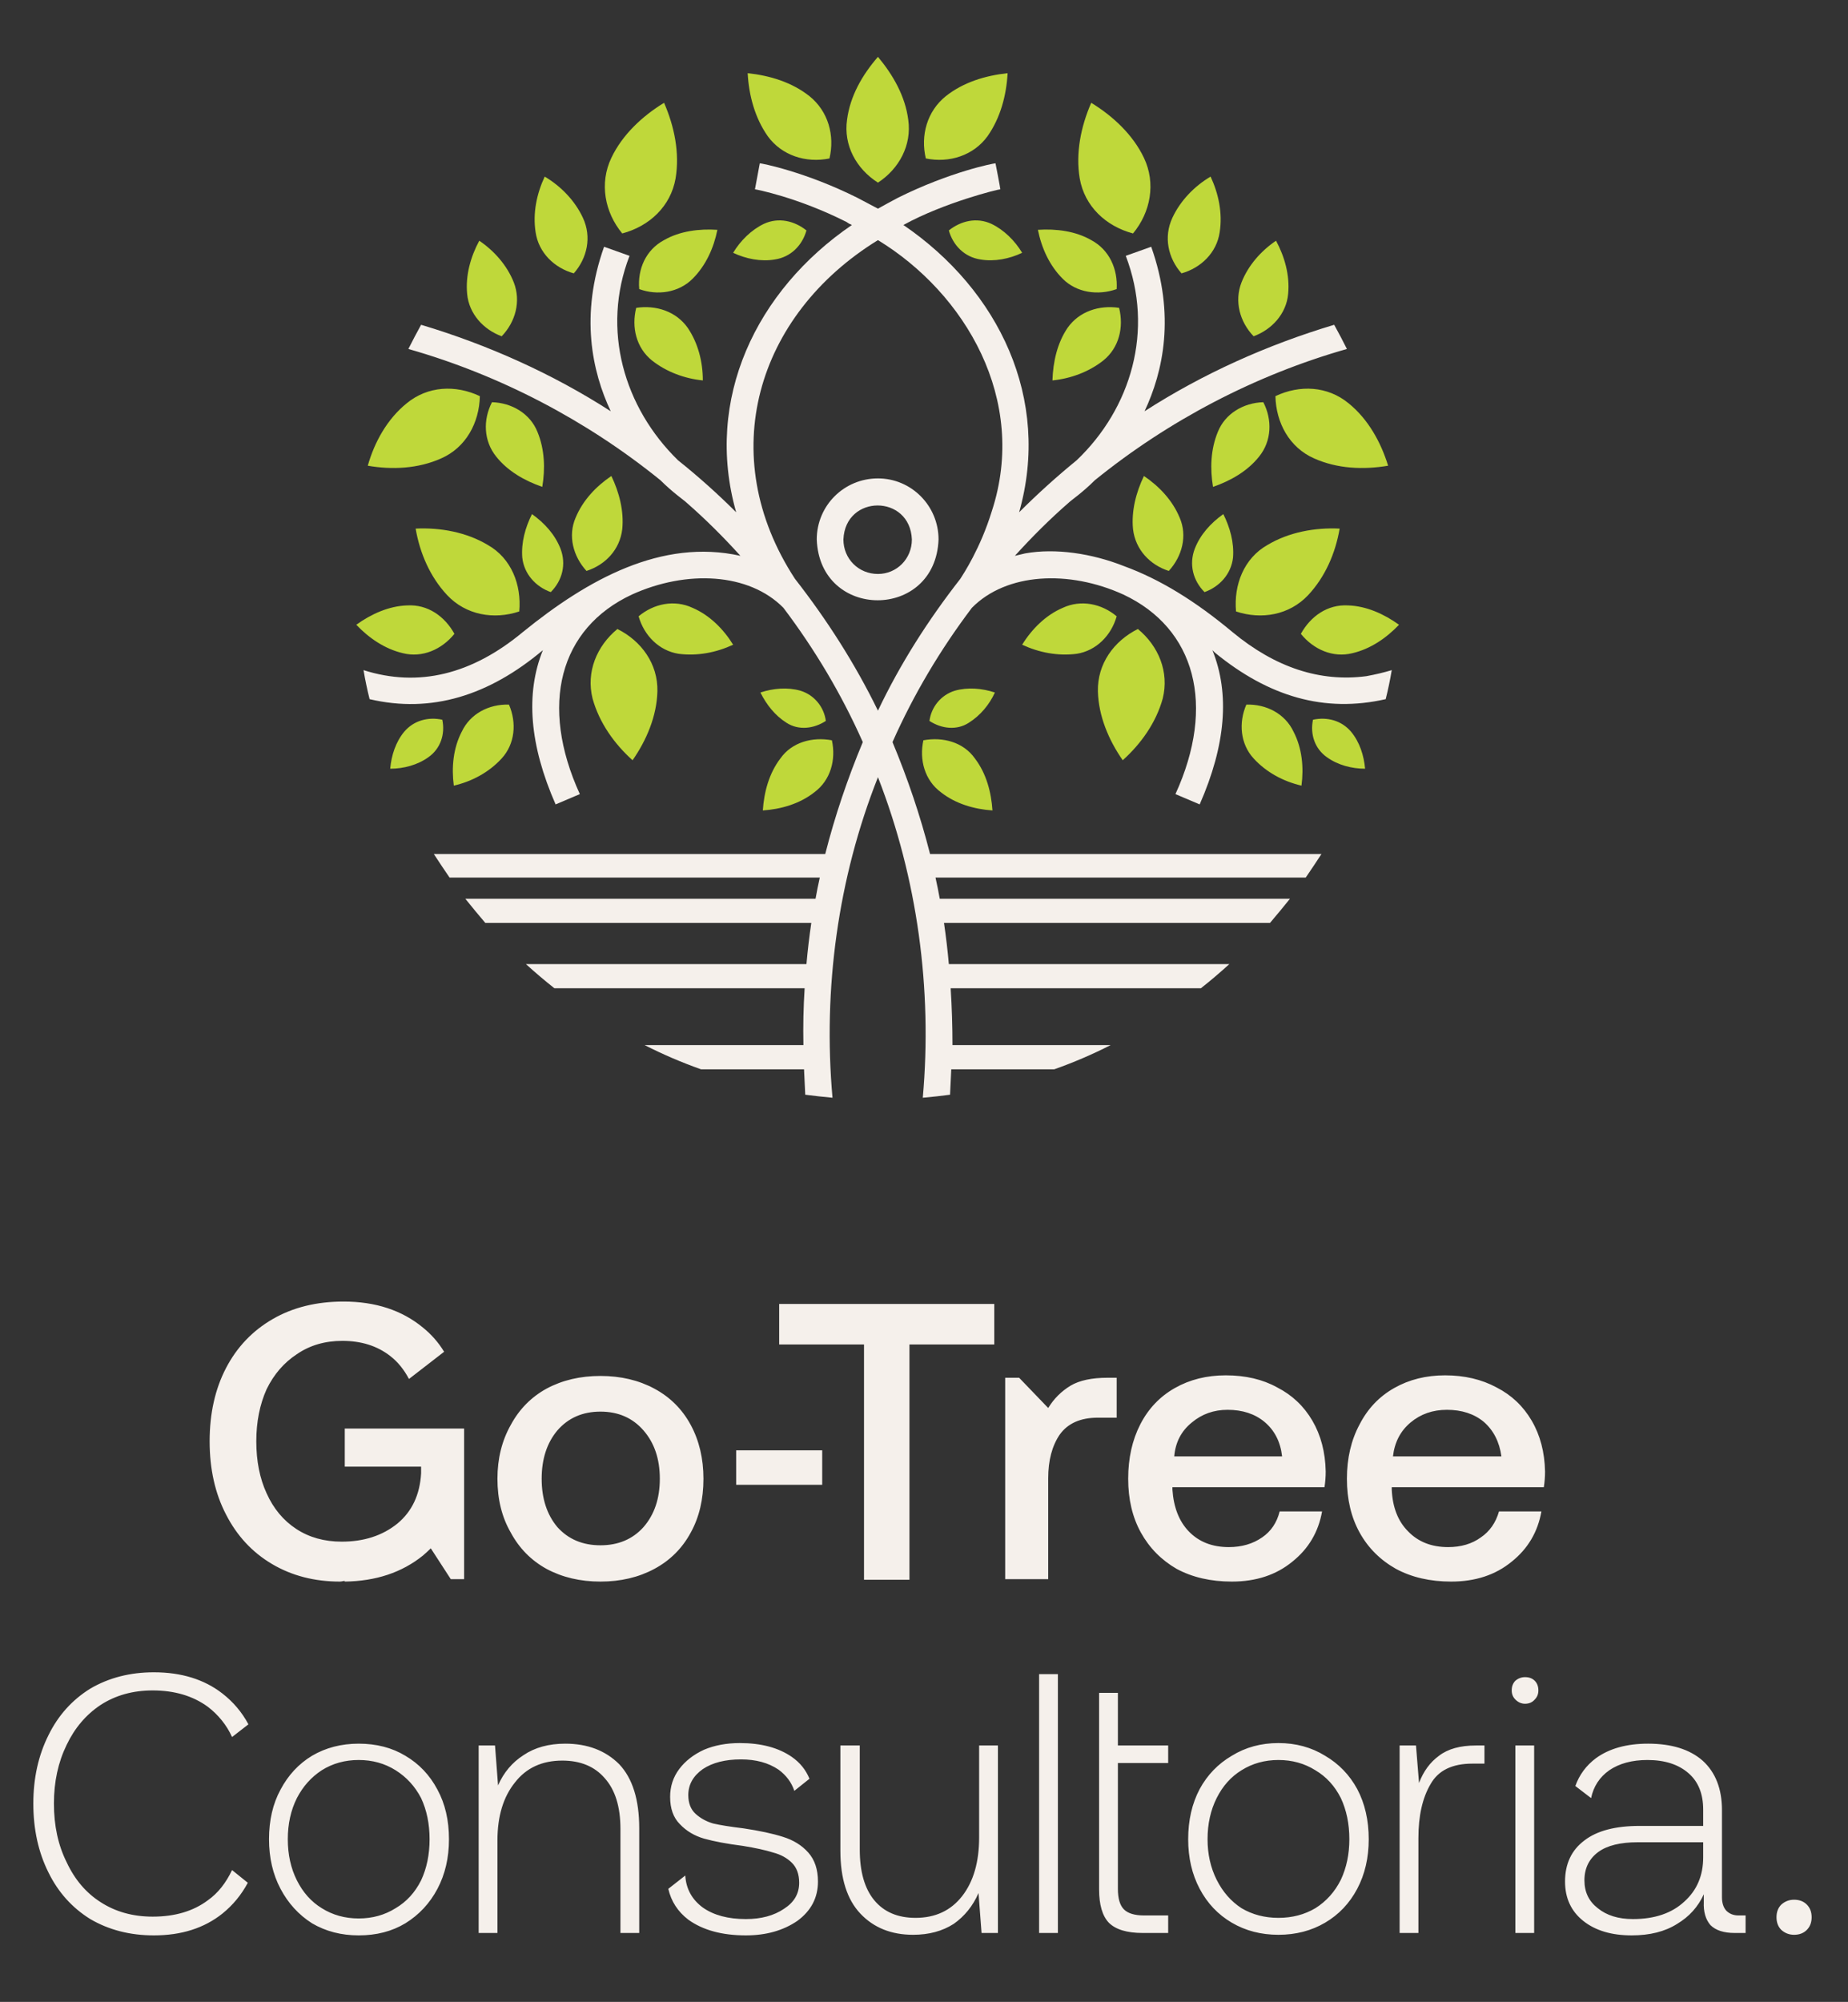 <svg xmlns="http://www.w3.org/2000/svg" width="145" height="157" viewBox="0 0 145 157" fill="none"><rect x="0" y="0" width="145" height="157" fill="#333333" stroke="none"/><g clip-path="url(#clip0_4249_1726)"><path fill-rule="evenodd" clip-rule="evenodd" d="M63.419 145.284C63.926 145.853 64.18 146.612 64.18 147.561C64.18 148.826 63.641 149.853 62.564 150.644C61.454 151.403 60.107 151.782 58.523 151.782C56.653 151.782 55.147 151.371 54.006 150.549C53.182 149.917 52.659 149.11 52.438 148.13L53.769 147.087C53.832 148.13 54.291 148.968 55.147 149.6C56.003 150.201 57.128 150.502 58.523 150.502C59.727 150.502 60.725 150.233 61.518 149.695C62.31 149.189 62.706 148.51 62.706 147.656C62.706 146.992 62.516 146.47 62.136 146.091C61.755 145.711 61.264 145.442 60.662 145.284C60.06 145.094 59.267 144.921 58.285 144.762C57.049 144.604 56.035 144.415 55.242 144.193C54.482 143.972 53.848 143.592 53.341 143.055C52.834 142.549 52.58 141.837 52.58 140.92C52.58 140.098 52.818 139.371 53.293 138.739C53.769 138.106 54.418 137.6 55.242 137.221C56.066 136.873 57.001 136.699 58.047 136.699C59.727 136.699 61.09 137.063 62.136 137.79C62.77 138.233 63.229 138.802 63.514 139.497L62.326 140.446C62.104 139.782 61.692 139.229 61.09 138.786C60.298 138.248 59.315 137.98 58.142 137.98C56.906 137.98 55.908 138.233 55.147 138.739C54.387 139.276 54.006 139.956 54.006 140.778C54.006 141.411 54.197 141.901 54.577 142.249C54.957 142.596 55.417 142.849 55.956 143.007C56.494 143.134 57.287 143.26 58.333 143.387C59.6 143.577 60.63 143.798 61.423 144.051C62.247 144.304 62.912 144.715 63.419 145.284ZM5.229 136.841C4.564 138.201 4.231 139.735 4.231 141.442C4.231 143.181 4.564 144.715 5.229 146.043C5.863 147.403 6.751 148.446 7.892 149.174C9.064 149.932 10.427 150.312 11.98 150.312C13.723 150.312 15.165 149.885 16.306 149.031C17.114 148.462 17.733 147.656 18.208 146.66L19.444 147.656C18.937 148.604 18.271 149.411 17.447 150.075C16.021 151.213 14.23 151.782 12.075 151.782C10.205 151.782 8.541 151.355 7.083 150.502C5.657 149.616 4.564 148.399 3.803 146.849C3.011 145.268 2.615 143.466 2.615 141.442C2.615 139.45 3.011 137.663 3.803 136.082C4.564 134.533 5.657 133.315 7.083 132.43C8.541 131.576 10.205 131.149 12.075 131.149C14.23 131.149 16.021 131.703 17.447 132.81C18.303 133.474 18.984 134.28 19.492 135.229L18.208 136.225C17.78 135.276 17.114 134.47 16.306 133.853C15.134 132.999 13.692 132.572 11.98 132.572C10.427 132.572 9.064 132.952 7.892 133.711C6.751 134.47 5.863 135.513 5.229 136.841ZM34.324 140.351C34.926 141.458 35.228 142.754 35.228 144.241C35.228 145.695 34.926 146.992 34.324 148.13C33.722 149.268 32.882 150.17 31.805 150.834C30.759 151.466 29.538 151.782 28.144 151.782C26.781 151.782 25.561 151.466 24.483 150.834C23.438 150.17 22.613 149.268 22.011 148.13C21.409 146.992 21.108 145.695 21.108 144.241C21.108 142.754 21.409 141.458 22.011 140.351C22.613 139.213 23.438 138.327 24.483 137.695C25.561 137.063 26.781 136.746 28.144 136.746C29.538 136.746 30.759 137.063 31.805 137.695C32.882 138.327 33.722 139.213 34.324 140.351ZM33.706 144.241C33.706 143.039 33.484 141.964 33.041 141.015C32.565 140.098 31.9 139.371 31.044 138.833C30.188 138.296 29.222 138.027 28.144 138.027C27.066 138.027 26.1 138.296 25.244 138.833C24.42 139.371 23.77 140.098 23.295 141.015C22.819 141.964 22.582 143.039 22.582 144.241C22.582 145.442 22.819 146.517 23.295 147.466C23.77 148.415 24.42 149.142 25.244 149.648C26.1 150.185 27.066 150.454 28.144 150.454C29.222 150.454 30.188 150.185 31.044 149.648C31.9 149.142 32.565 148.415 33.041 147.466C33.484 146.517 33.706 145.442 33.706 144.241ZM48.587 138.359C49.633 139.466 50.156 141.142 50.156 143.387V151.593H48.682V143.434C48.682 141.695 48.27 140.367 47.446 139.45C46.653 138.533 45.544 138.074 44.118 138.074C42.533 138.074 41.297 138.644 40.41 139.782C39.49 140.92 39.031 142.438 39.031 144.336V151.593H37.557V136.889H38.841L39.078 140.019C39.522 139.007 40.188 138.217 41.075 137.648C41.963 137.047 43.056 136.746 44.355 136.746C46.099 136.746 47.509 137.284 48.587 138.359ZM81.532 131.292H83.006V151.593H81.532V131.292ZM106.492 140.304C107.094 141.442 107.395 142.754 107.395 144.241C107.395 145.695 107.094 146.992 106.492 148.13C105.889 149.268 105.049 150.154 103.972 150.786C102.894 151.419 101.674 151.735 100.311 151.735C98.948 151.735 97.728 151.419 96.651 150.786C95.573 150.154 94.733 149.268 94.131 148.13C93.529 146.992 93.228 145.695 93.228 144.241C93.228 142.754 93.529 141.442 94.131 140.304C94.733 139.197 95.573 138.327 96.651 137.695C97.728 137.031 98.948 136.699 100.311 136.699C101.674 136.699 102.894 137.031 103.972 137.695C105.049 138.327 105.889 139.197 106.492 140.304ZM105.874 144.241C105.874 143.039 105.652 141.964 105.208 141.015C104.733 140.067 104.067 139.339 103.211 138.833C102.355 138.296 101.389 138.027 100.311 138.027C99.234 138.027 98.267 138.296 97.411 138.833C96.587 139.339 95.937 140.067 95.462 141.015C94.987 141.964 94.749 143.039 94.749 144.241C94.749 145.411 94.987 146.47 95.462 147.419C95.937 148.367 96.587 149.11 97.411 149.648C98.267 150.154 99.234 150.407 100.311 150.407C101.389 150.407 102.355 150.154 103.211 149.648C104.067 149.11 104.733 148.367 105.208 147.419C105.652 146.47 105.874 145.411 105.874 144.241ZM115.81 136.889H116.475V138.312H115.524C113.94 138.312 112.846 138.849 112.244 139.924C111.61 140.999 111.293 142.407 111.293 144.146V151.593H109.819V136.889H111.103L111.341 139.829C111.689 138.912 112.212 138.201 112.91 137.695C113.607 137.157 114.574 136.889 115.81 136.889ZM76.826 136.889H78.3V151.593H77.016L76.778 148.462C76.335 149.474 75.685 150.28 74.829 150.881C73.942 151.45 72.88 151.735 71.644 151.735C69.933 151.735 68.554 151.182 67.508 150.075C66.462 148.968 65.939 147.324 65.939 145.142V136.889H67.46V145.047C67.46 146.786 67.841 148.114 68.601 149.031C69.362 149.948 70.44 150.407 71.834 150.407C73.387 150.407 74.607 149.838 75.495 148.699C76.382 147.561 76.826 146.027 76.826 144.098V136.889ZM87.713 136.889H91.659V138.264H87.713V148.13C87.713 148.889 87.871 149.427 88.188 149.743C88.505 150.059 89.028 150.217 89.757 150.217H91.659V151.593H89.662C88.426 151.593 87.538 151.324 87 150.786C86.493 150.249 86.239 149.379 86.239 148.178V132.762H87.713V136.889ZM142.147 150.359C142.147 150.77 142.021 151.102 141.767 151.355C141.513 151.608 141.181 151.735 140.769 151.735C140.388 151.735 140.055 151.608 139.77 151.355C139.517 151.102 139.39 150.77 139.39 150.359C139.39 149.948 139.517 149.616 139.77 149.363C140.055 149.11 140.388 148.984 140.769 148.984C141.181 148.984 141.513 149.11 141.767 149.363C142.021 149.616 142.147 149.948 142.147 150.359ZM118.9 136.889H120.374V151.593H118.9V136.889ZM120.421 131.813C120.611 132.003 120.706 132.256 120.706 132.572C120.706 132.857 120.611 133.094 120.421 133.284C120.231 133.505 119.977 133.616 119.66 133.616C119.375 133.616 119.122 133.505 118.9 133.284C118.71 133.094 118.614 132.857 118.614 132.572C118.614 132.256 118.71 132.003 118.9 131.813C119.122 131.624 119.375 131.529 119.66 131.529C119.977 131.529 120.231 131.624 120.421 131.813ZM136.395 150.217H136.965V151.593H136.11C135.254 151.593 134.62 151.387 134.208 150.976C133.828 150.533 133.653 149.932 133.685 149.174V148.557C133.241 149.537 132.544 150.312 131.593 150.881C130.642 151.482 129.454 151.782 128.028 151.782C126.443 151.782 125.175 151.403 124.224 150.644C123.274 149.885 122.798 148.857 122.798 147.561C122.798 146.17 123.305 145.094 124.319 144.336C125.302 143.577 126.744 143.197 128.646 143.197H133.637V141.916C133.637 140.683 133.257 139.735 132.496 139.071C131.704 138.375 130.627 138.027 129.264 138.027C128.059 138.027 127.061 138.296 126.269 138.833C125.508 139.371 125.033 140.098 124.842 141.015L123.606 140.067C123.923 139.181 124.462 138.454 125.223 137.885C126.269 137.126 127.631 136.746 129.311 136.746C131.149 136.746 132.576 137.189 133.59 138.074C134.604 138.992 135.111 140.288 135.111 141.964V148.794C135.111 149.237 135.222 149.585 135.444 149.838C135.698 150.091 136.014 150.217 136.395 150.217ZM133.637 144.478H128.503C127.14 144.478 126.11 144.731 125.413 145.237C124.684 145.774 124.319 146.517 124.319 147.466C124.319 148.383 124.668 149.11 125.365 149.648C126.063 150.217 126.982 150.502 128.123 150.502C129.834 150.502 131.181 150.043 132.164 149.126C133.146 148.241 133.637 147.087 133.637 145.664V144.478Z" fill="#F5F0EB"></path><path fill-rule="evenodd" clip-rule="evenodd" d="M54.197 111.75C54.862 112.983 55.195 114.39 55.195 115.971C55.195 117.584 54.862 118.991 54.197 120.193C53.531 121.426 52.58 122.375 51.344 123.039C50.108 123.703 48.698 124.035 47.113 124.035C45.528 124.035 44.118 123.703 42.882 123.039C41.677 122.375 40.742 121.426 40.077 120.193C39.38 118.991 39.031 117.584 39.031 115.971C39.031 114.39 39.38 112.983 40.077 111.75C40.742 110.517 41.677 109.568 42.882 108.904C44.118 108.24 45.528 107.908 47.113 107.908C48.698 107.908 50.108 108.24 51.344 108.904C52.58 109.568 53.531 110.517 54.197 111.75ZM51.772 115.971C51.772 114.422 51.344 113.157 50.488 112.177C49.633 111.196 48.507 110.706 47.113 110.706C45.718 110.706 44.593 111.196 43.737 112.177C42.913 113.157 42.501 114.422 42.501 115.971C42.501 117.521 42.913 118.786 43.737 119.766C44.593 120.715 45.718 121.189 47.113 121.189C48.507 121.189 49.633 120.715 50.488 119.766C51.344 118.786 51.772 117.521 51.772 115.971ZM57.762 113.742H64.513V116.446H57.762V113.742ZM61.138 102.263H78.014V105.441H71.359V123.892H67.793V105.441H61.138V102.263ZM86.905 108.05H87.618V111.181H86.144C84.781 111.181 83.783 111.623 83.149 112.509C82.547 113.394 82.246 114.533 82.246 115.924V123.845H78.87V108.05H79.964L82.246 110.422C82.689 109.694 83.276 109.109 84.005 108.667C84.702 108.256 85.669 108.05 86.905 108.05ZM102.974 111.418C103.639 112.556 103.988 113.884 104.019 115.402C104.019 115.813 103.988 116.224 103.924 116.635H91.992V116.825C92.087 118.216 92.514 119.307 93.275 120.098C94.068 120.92 95.114 121.331 96.413 121.331C97.427 121.331 98.299 121.078 99.028 120.572C99.725 120.098 100.184 119.418 100.406 118.533H103.734C103.449 120.145 102.672 121.458 101.405 122.47C100.137 123.513 98.552 124.035 96.651 124.035C95.002 124.035 93.561 123.703 92.324 123.039C91.12 122.343 90.185 121.394 89.519 120.193C88.854 118.991 88.521 117.584 88.521 115.971C88.521 114.359 88.838 112.936 89.472 111.702C90.106 110.469 91.009 109.521 92.182 108.857C93.354 108.192 94.686 107.86 96.175 107.86C97.728 107.86 99.075 108.177 100.216 108.809C101.389 109.41 102.308 110.279 102.974 111.418ZM100.597 114.216C100.47 113.078 100.01 112.177 99.218 111.513C98.457 110.88 97.49 110.564 96.318 110.564C95.24 110.564 94.305 110.896 93.513 111.56C92.689 112.224 92.229 113.11 92.134 114.216H100.597ZM109.201 116.635V116.825C109.265 118.216 109.693 119.307 110.485 120.098C111.277 120.92 112.323 121.331 113.623 121.331C114.637 121.331 115.493 121.078 116.19 120.572C116.887 120.098 117.363 119.418 117.616 118.533H120.944C120.659 120.145 119.882 121.458 118.615 122.47C117.347 123.513 115.762 124.035 113.86 124.035C112.212 124.035 110.77 123.703 109.534 123.039C108.298 122.343 107.347 121.394 106.682 120.193C106.016 118.991 105.683 117.584 105.683 115.971C105.683 114.359 106.016 112.936 106.682 111.702C107.316 110.469 108.219 109.521 109.392 108.857C110.564 108.192 111.895 107.86 113.385 107.86C114.906 107.86 116.253 108.177 117.426 108.809C118.599 109.41 119.518 110.279 120.183 111.418C120.849 112.556 121.198 113.884 121.229 115.402C121.229 115.813 121.198 116.224 121.134 116.635H109.201ZM109.297 114.216H117.806C117.648 113.078 117.188 112.177 116.428 111.513C115.667 110.88 114.7 110.564 113.528 110.564C112.418 110.564 111.468 110.896 110.675 111.56C109.883 112.224 109.423 113.11 109.297 114.216ZM27.051 112.034H36.416V123.845H35.37L33.801 121.426C33.611 121.616 33.405 121.805 33.183 121.995C31.535 123.323 29.491 124.003 27.051 124.035V123.987C26.908 123.987 26.813 124.035 26.67 124.035C24.674 124.035 22.899 123.576 21.346 122.659C19.793 121.742 18.588 120.446 17.733 118.77C16.877 117.125 16.449 115.212 16.449 113.031C16.449 110.849 16.877 108.936 17.733 107.291C18.588 105.647 19.808 104.366 21.393 103.449C22.978 102.532 24.832 102.074 26.956 102.074C29.459 102.074 31.535 102.754 33.183 104.113C33.849 104.651 34.404 105.283 34.847 106.011L32.09 108.145C31.71 107.434 31.234 106.817 30.616 106.343C29.602 105.552 28.35 105.157 26.86 105.157C25.498 105.157 24.309 105.505 23.295 106.2C22.281 106.864 21.488 107.781 20.918 108.951C20.379 110.153 20.11 111.513 20.11 113.031C20.11 114.58 20.379 115.94 20.918 117.11C21.457 118.311 22.233 119.244 23.247 119.908C24.262 120.572 25.45 120.904 26.813 120.904C28.556 120.904 30.014 120.43 31.187 119.481C32.328 118.533 32.946 117.22 33.041 115.544V115.023H27.051V112.034Z" fill="#F5F0EB"></path><path fill-rule="evenodd" clip-rule="evenodd" d="M109.201 52.555C109.075 53.314 108.916 54.072 108.726 54.831C103.924 55.922 99.551 54.642 95.32 51.179C95.256 51.116 95.193 51.053 95.129 50.989C96.508 54.404 96.175 58.436 94.131 63.085L92.229 62.278C95.415 55.306 93.798 49.282 88.141 46.626C83.862 44.681 78.965 44.918 76.256 47.669C73.783 50.942 71.692 54.452 70.028 58.199C71.216 61.045 72.215 63.986 72.975 66.974H103.687C103.275 67.606 102.863 68.223 102.451 68.824H73.403C73.53 69.393 73.641 69.946 73.736 70.484H101.215C100.707 71.116 100.185 71.749 99.646 72.381H74.069C74.227 73.456 74.354 74.531 74.449 75.607H96.46C95.731 76.271 94.987 76.903 94.226 77.504H74.592C74.687 78.99 74.734 80.476 74.734 81.963H87.142C85.716 82.69 84.242 83.322 82.721 83.86H74.639C74.608 84.524 74.576 85.188 74.544 85.852C73.847 85.947 73.134 86.026 72.405 86.089C73.165 77.551 71.977 68.871 68.887 60.95C65.749 68.871 64.561 77.551 65.321 86.089C64.624 86.026 63.911 85.947 63.182 85.852C63.15 85.188 63.118 84.524 63.087 83.86H55.005C53.483 83.322 52.01 82.69 50.583 81.963H63.039C63.008 80.476 63.039 78.99 63.134 77.504H43.5C42.739 76.903 41.994 76.271 41.265 75.607H63.277C63.372 74.531 63.499 73.456 63.657 72.381H38.08C37.541 71.749 37.018 71.116 36.511 70.484H63.99C64.085 69.946 64.196 69.393 64.323 68.824H35.275C34.863 68.223 34.451 67.606 34.039 66.974H64.751C65.511 63.986 66.51 61.045 67.698 58.199C66.034 54.452 63.942 50.942 61.47 47.669C58.761 44.918 53.864 44.681 49.585 46.626C43.88 49.282 42.311 55.306 45.496 62.278L43.595 63.085C41.551 58.436 41.218 54.404 42.596 50.989C38.365 54.547 33.849 55.97 29 54.831C28.81 54.072 28.651 53.314 28.524 52.555C32.851 53.93 37.034 52.887 41.028 49.566C46.115 45.44 51.915 42.215 58.095 43.59C56.764 42.12 55.337 40.697 53.864 39.416C53.674 39.226 52.818 38.657 51.819 37.661C46.02 32.965 39.221 29.408 32.042 27.368C32.359 26.736 32.692 26.103 33.041 25.471C38.27 27.036 43.357 29.313 47.921 32.254C46.447 29.123 45.496 24.712 47.398 19.352L49.395 20.064C47.16 25.85 48.967 31.969 53.198 36.096C54.783 37.361 56.304 38.72 57.762 40.175C55.242 31.305 59.331 22.767 66.842 17.645C66.684 17.581 66.541 17.502 66.415 17.407C62.564 15.463 59.283 14.846 59.236 14.846L59.616 12.807C59.759 12.807 63.182 13.471 67.27 15.51C67.809 15.795 68.348 16.079 68.887 16.364C69.394 16.079 69.917 15.795 70.456 15.51C74.544 13.471 77.967 12.807 78.11 12.807C78.11 12.807 78.49 14.751 78.49 14.846C78.3 14.846 74.069 15.89 70.883 17.645C78.395 22.767 82.483 31.305 79.964 40.175C81.422 38.72 82.927 37.361 84.48 36.096C88.759 32.017 90.565 25.898 88.331 20.064L90.328 19.352C92.229 24.712 91.278 29.123 89.805 32.254C94.369 29.313 99.456 27.036 104.685 25.471C105.034 26.103 105.366 26.736 105.683 27.368C98.505 29.408 91.706 32.965 85.906 37.661C84.908 38.657 84.052 39.226 83.862 39.416C82.388 40.697 80.962 42.12 79.631 43.59C79.885 43.527 80.154 43.464 80.439 43.4C82.816 42.973 85.669 43.4 88.188 44.396C91.041 45.44 93.798 47.147 96.698 49.566C100.074 52.365 103.592 53.503 107.205 53.029C107.902 52.903 108.568 52.744 109.201 52.555ZM68.887 18.831C59.331 24.712 56.051 35.716 62.374 45.392C64.893 48.618 67.08 52.033 68.887 55.733C70.646 52.033 72.833 48.618 75.352 45.392C75.59 45.013 76.921 43.021 77.824 40.08C80.677 31.353 75.733 23.005 68.887 18.831ZM73.641 42.309C73.403 48.665 64.323 48.665 64.085 42.309C64.085 39.653 66.224 37.519 68.887 37.519C71.501 37.519 73.641 39.653 73.641 42.309ZM71.549 42.309C71.406 38.752 66.32 38.752 66.177 42.309C66.177 43.827 67.365 45.013 68.887 45.013C70.361 45.013 71.549 43.827 71.549 42.309Z" fill="#F5F0EB"></path><path d="M34.61 35.953C36.559 35.1 37.605 33.155 37.652 31.068C35.751 30.167 33.564 30.262 31.9 31.637C30.378 32.87 29.38 34.673 28.857 36.523C30.759 36.855 32.803 36.76 34.61 35.953ZM39.364 26.372C40.457 25.234 40.885 23.621 40.315 22.151C39.792 20.823 38.793 19.684 37.605 18.878C36.939 20.111 36.511 21.581 36.654 23.052C36.797 24.617 37.938 25.85 39.364 26.372ZM31.947 47.479C30.521 47.527 29.142 48.143 27.954 48.997C28.952 50.041 30.188 50.894 31.614 51.227C33.136 51.606 34.657 50.942 35.656 49.709C34.895 48.333 33.564 47.385 31.947 47.479ZM36.226 57.393C35.56 58.673 35.418 60.191 35.608 61.614C37.034 61.282 38.365 60.571 39.364 59.48C40.41 58.341 40.552 56.681 39.934 55.258C38.365 55.211 36.892 55.97 36.226 57.393ZM38.27 42.736C36.606 41.74 34.562 41.361 32.613 41.456C32.946 43.4 33.754 45.25 35.085 46.673C36.559 48.238 38.746 48.618 40.742 47.954C40.932 45.867 40.124 43.78 38.27 42.736ZM68.887 4.458C67.651 5.881 66.7 7.542 66.462 9.391C66.177 11.384 67.175 13.233 68.887 14.324C70.551 13.233 71.549 11.384 71.264 9.391C71.026 7.542 70.075 5.881 68.887 4.458ZM61.708 56.681C62.659 57.298 63.847 57.156 64.798 56.539C64.656 55.448 63.895 54.499 62.801 54.167C61.803 53.883 60.662 53.977 59.664 54.31C60.139 55.258 60.805 56.112 61.708 56.681ZM31.71 57.393C31.044 58.199 30.711 59.242 30.616 60.286C31.662 60.286 32.755 60.001 33.611 59.385C34.562 58.721 34.942 57.582 34.705 56.444C33.611 56.207 32.47 56.491 31.71 57.393ZM61.233 59.48C60.329 60.665 59.949 62.136 59.854 63.559C61.28 63.464 62.754 63.037 63.895 62.136C65.178 61.187 65.606 59.575 65.273 58.057C63.752 57.772 62.136 58.199 61.233 59.48ZM60.805 20.348C62.041 20.159 62.944 19.257 63.277 18.072C62.326 17.313 61.09 17.028 59.949 17.55C58.951 18.024 58.095 18.878 57.524 19.826C58.523 20.301 59.711 20.538 60.805 20.348ZM50.156 22.672C51.582 23.194 53.246 22.957 54.339 21.866C55.385 20.823 56.003 19.447 56.288 18.024C54.862 17.929 53.341 18.119 52.105 18.83C50.678 19.589 50.013 21.107 50.156 22.672ZM49.918 24.143C49.538 25.661 49.918 27.273 51.154 28.269C52.295 29.171 53.721 29.692 55.147 29.835C55.147 28.364 54.767 26.894 53.959 25.708C53.056 24.427 51.487 23.906 49.918 24.143ZM54.339 47.669C52.913 47.005 51.297 47.337 50.108 48.333C50.536 49.851 51.724 51.037 53.246 51.274C54.719 51.464 56.193 51.179 57.524 50.562C56.764 49.329 55.67 48.238 54.339 47.669ZM48.444 49.329C46.828 50.657 45.972 52.697 46.495 54.784C47.018 56.681 48.206 58.341 49.633 59.622C50.726 58.057 51.534 56.159 51.582 54.215C51.629 52.08 50.346 50.278 48.444 49.329ZM48.824 41.503C48.967 40.08 48.587 38.61 47.969 37.329C46.78 38.135 45.734 39.226 45.164 40.602C44.546 42.025 44.974 43.637 46.019 44.776C47.493 44.301 48.634 43.116 48.824 41.503ZM41.741 40.317C41.218 41.361 40.885 42.546 40.98 43.732C41.123 45.013 42.026 46.009 43.215 46.436C44.118 45.535 44.451 44.254 43.975 43.021C43.547 41.93 42.739 41.029 41.741 40.317ZM45.021 21.439C46.067 20.253 46.447 18.593 45.734 17.075C45.116 15.747 44.023 14.609 42.739 13.85C42.121 15.178 41.788 16.696 42.026 18.214C42.264 19.826 43.5 21.012 45.021 21.439ZM53.008 13.992C53.341 12 52.913 9.913 52.105 8.063C50.393 9.107 48.824 10.577 47.969 12.38C47.018 14.372 47.446 16.648 48.824 18.309C50.964 17.739 52.628 16.174 53.008 13.992ZM38.936 35.811C39.839 36.949 41.17 37.708 42.549 38.183C42.787 36.76 42.739 35.242 42.169 33.866C41.598 32.443 40.172 31.59 38.603 31.542C37.89 32.918 37.938 34.578 38.936 35.811ZM65.083 12.427C65.511 10.625 64.988 8.727 63.514 7.542C62.136 6.451 60.424 5.929 58.665 5.739C58.76 7.494 59.236 9.249 60.234 10.672C61.328 12.19 63.229 12.806 65.083 12.427ZM83.767 25.708C82.959 26.894 82.626 28.364 82.578 29.835C84.005 29.692 85.431 29.171 86.572 28.269C87.808 27.273 88.188 25.661 87.808 24.143C86.239 23.906 84.67 24.427 83.767 25.708ZM95.7 18.214C95.938 16.696 95.605 15.178 94.987 13.85C93.703 14.609 92.61 15.747 91.992 17.075C91.278 18.593 91.659 20.253 92.705 21.439C94.226 21.012 95.462 19.826 95.7 18.214ZM89.757 37.329C89.139 38.61 88.759 40.08 88.901 41.503C89.092 43.116 90.233 44.301 91.706 44.776C92.752 43.637 93.18 42.025 92.562 40.602C91.992 39.226 90.946 38.135 89.757 37.329ZM88.901 18.309C90.28 16.648 90.708 14.372 89.757 12.38C88.901 10.577 87.333 9.107 85.621 8.063C84.813 9.913 84.385 12 84.718 13.992C85.098 16.174 86.762 17.739 88.901 18.309ZM89.282 49.329C87.38 50.278 86.097 52.08 86.144 54.215C86.192 56.159 87 58.057 88.093 59.622C89.519 58.341 90.708 56.681 91.231 54.784C91.754 52.697 90.898 50.657 89.282 49.329ZM103.021 56.444C102.783 57.582 103.164 58.721 104.115 59.385C104.97 60.001 106.064 60.286 107.11 60.286C107.015 59.242 106.682 58.199 106.016 57.393C105.256 56.491 104.115 56.207 103.021 56.444ZM87.618 22.672C87.713 21.107 87.047 19.589 85.621 18.83C84.385 18.119 82.864 17.929 81.438 18.024C81.723 19.447 82.341 20.823 83.387 21.866C84.48 22.957 86.144 23.194 87.618 22.672ZM105.778 47.479C104.162 47.385 102.831 48.333 102.07 49.709C103.069 50.942 104.59 51.606 106.111 51.227C107.537 50.894 108.774 50.041 109.772 48.997C108.583 48.143 107.205 47.527 105.778 47.479ZM87.618 48.333C86.429 47.337 84.813 47.005 83.387 47.669C82.055 48.238 80.962 49.329 80.201 50.562C81.532 51.179 83.006 51.464 84.48 51.274C86.001 51.037 87.19 49.851 87.618 48.333ZM93.751 43.021C93.275 44.254 93.608 45.535 94.511 46.436C95.7 46.009 96.603 45.013 96.746 43.732C96.841 42.546 96.508 41.361 95.985 40.317C94.987 41.029 94.178 41.93 93.751 43.021ZM72.452 58.057C72.119 59.575 72.547 61.187 73.831 62.136C74.972 63.037 76.446 63.464 77.872 63.559C77.777 62.136 77.397 60.665 76.493 59.48C75.59 58.199 73.974 57.772 72.452 58.057ZM77.492 10.672C78.49 9.249 78.965 7.494 79.06 5.739C77.301 5.929 75.59 6.451 74.211 7.542C72.737 8.727 72.215 10.625 72.642 12.427C74.496 12.806 76.398 12.19 77.492 10.672ZM77.777 17.55C76.636 17.028 75.4 17.313 74.449 18.072C74.782 19.257 75.685 20.159 76.921 20.348C78.014 20.538 79.203 20.301 80.201 19.826C79.631 18.878 78.775 18.024 77.777 17.55ZM102.641 46.673C103.972 45.25 104.78 43.4 105.113 41.456C103.164 41.361 101.119 41.74 99.456 42.736C97.601 43.78 96.793 45.867 96.983 47.954C98.98 48.618 101.167 48.238 102.641 46.673ZM74.924 54.167C73.831 54.499 73.07 55.448 72.928 56.539C73.878 57.156 75.067 57.298 76.018 56.681C76.921 56.112 77.634 55.258 78.062 54.31C77.064 53.977 75.923 53.883 74.924 54.167ZM95.177 38.183C96.555 37.708 97.887 36.949 98.79 35.811C99.788 34.578 99.836 32.918 99.123 31.542C97.554 31.59 96.128 32.443 95.557 33.866C94.987 35.242 94.939 36.76 95.177 38.183ZM97.792 55.258C97.174 56.681 97.316 58.341 98.362 59.48C99.36 60.571 100.692 61.282 102.118 61.614C102.308 60.191 102.165 58.673 101.5 57.393C100.834 55.97 99.36 55.211 97.792 55.258ZM101.072 23.052C101.215 21.581 100.787 20.111 100.121 18.878C98.933 19.684 97.934 20.823 97.411 22.151C96.841 23.621 97.269 25.234 98.362 26.372C99.788 25.85 100.929 24.617 101.072 23.052ZM103.116 35.953C104.923 36.76 106.967 36.855 108.916 36.523C108.346 34.673 107.347 32.87 105.826 31.637C104.162 30.262 101.975 30.167 100.074 31.068C100.121 33.155 101.167 35.1 103.116 35.953Z" fill="#BFD83A"></path></g><defs><clipPath id="clip0_4249_1726"><rect width="145" height="157" fill="white"></rect></clipPath></defs></svg>